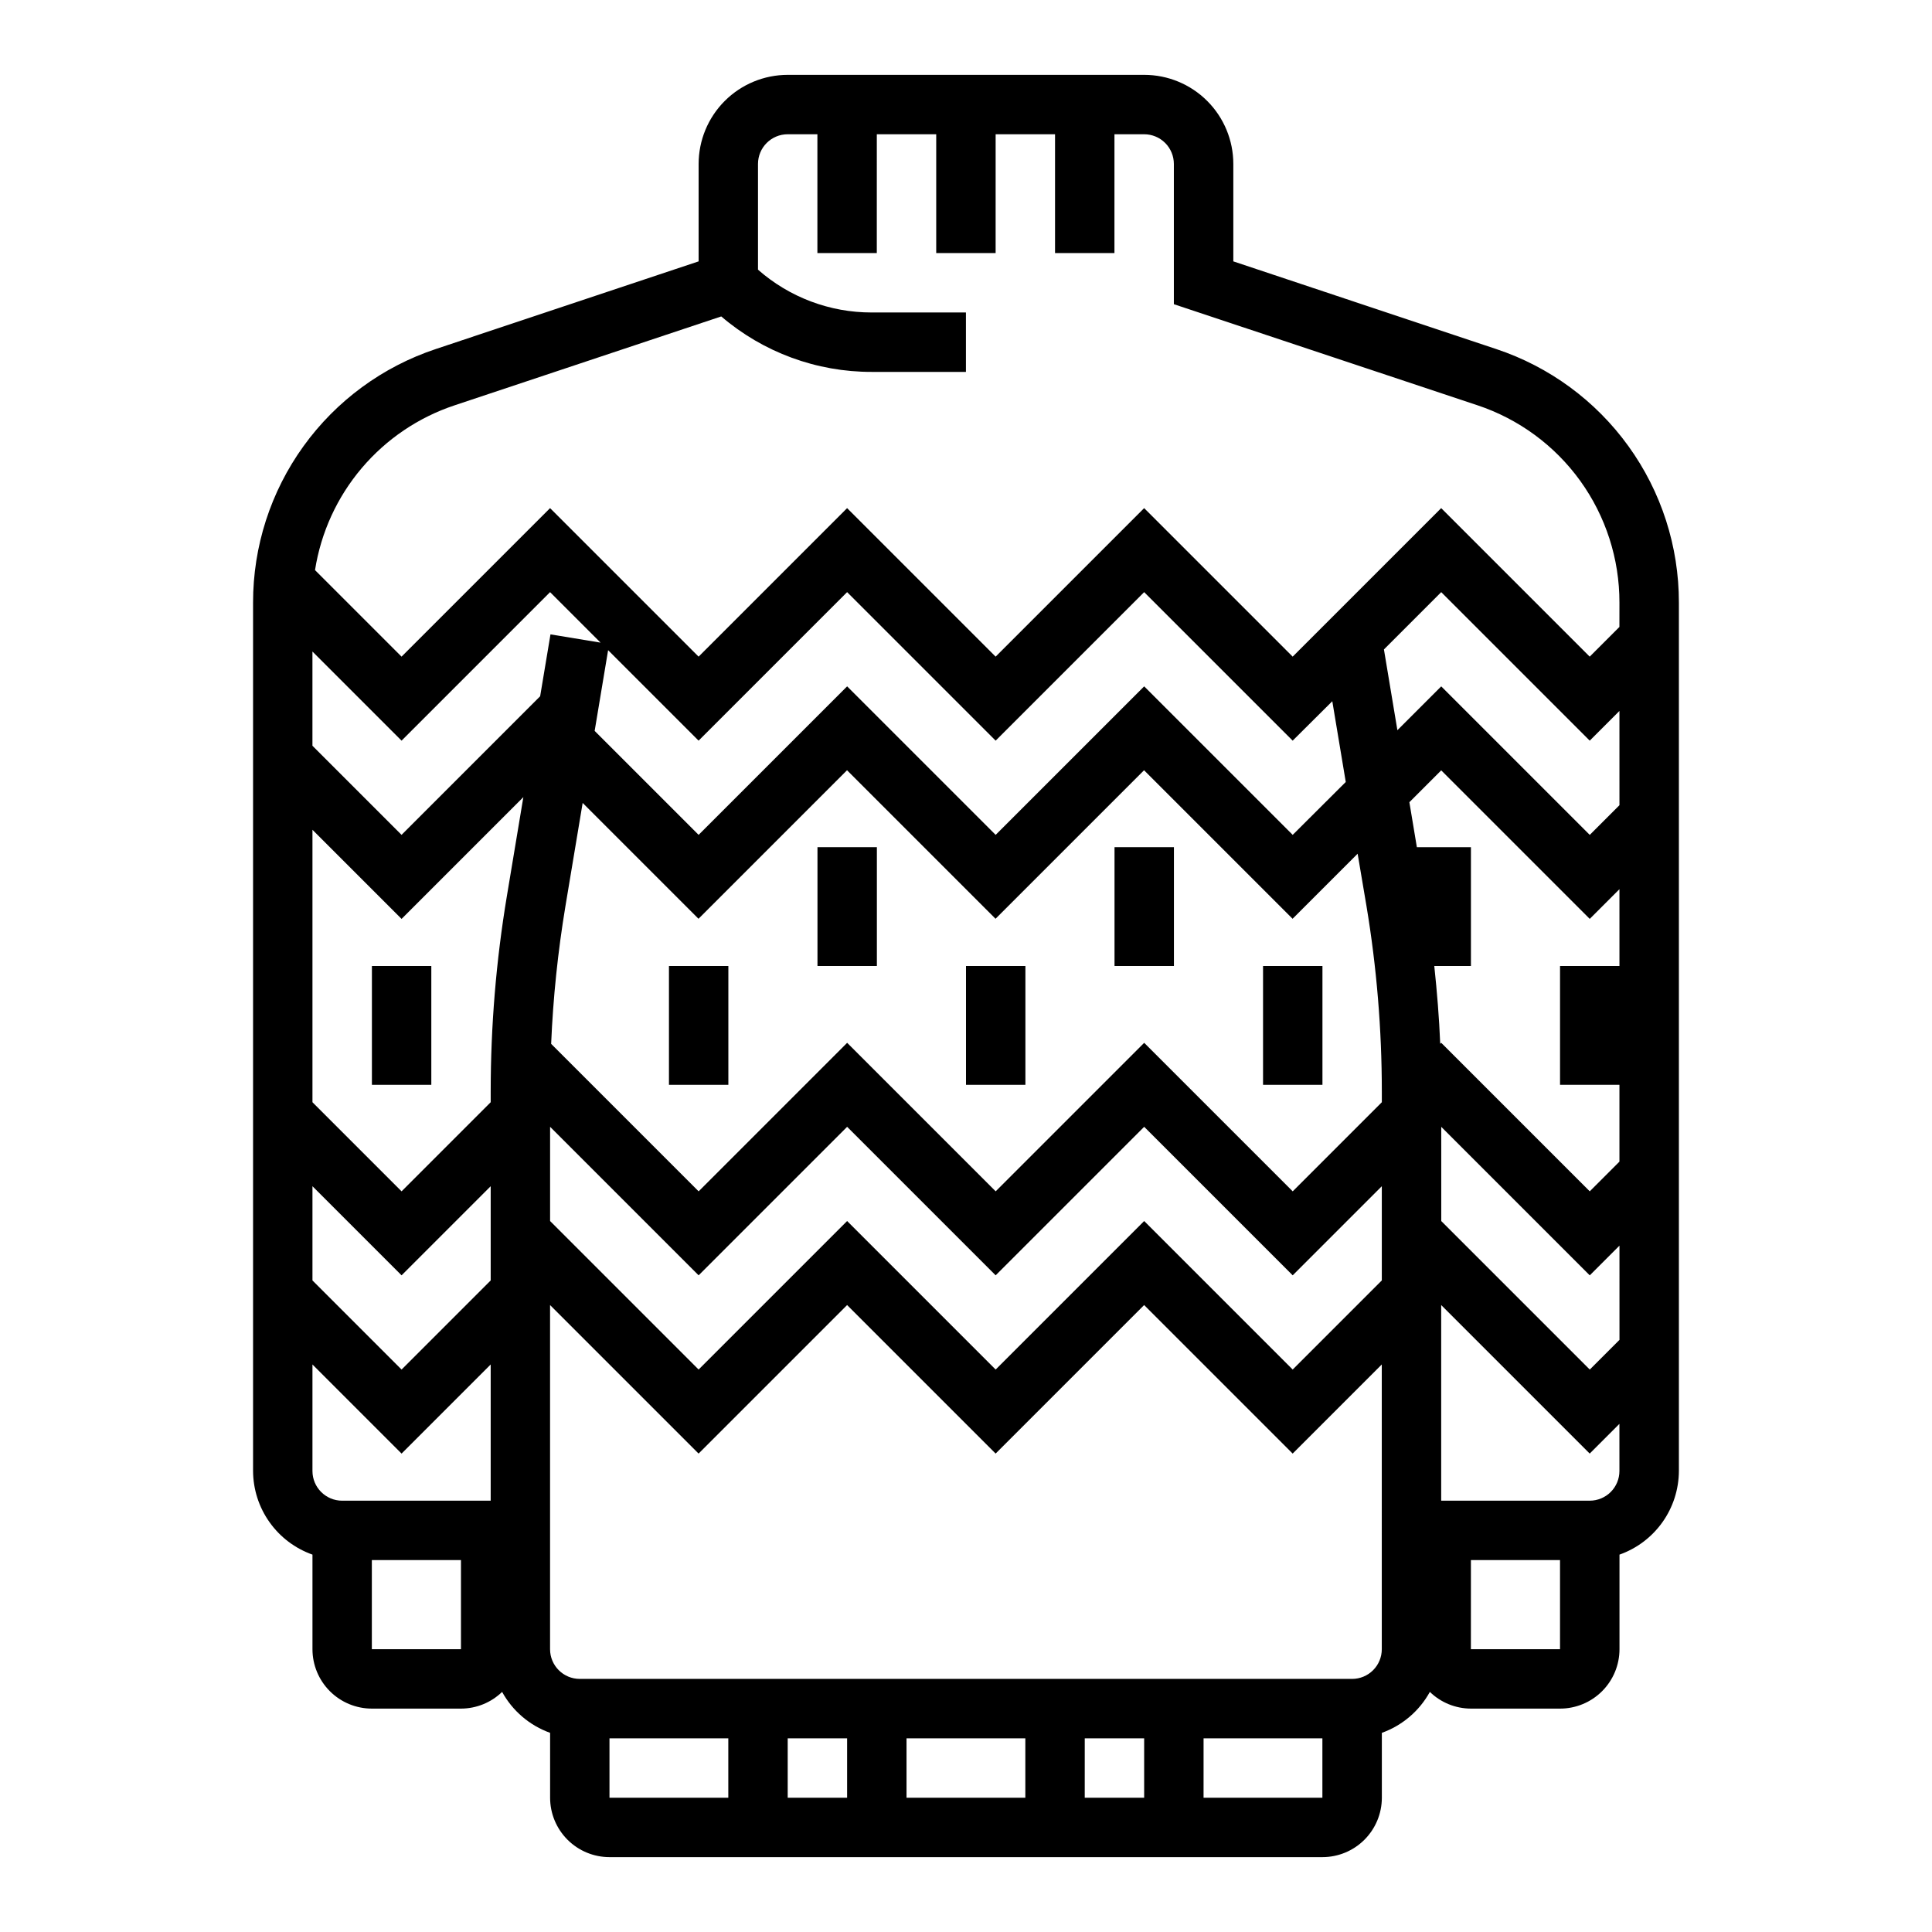 <?xml version="1.0" encoding="UTF-8"?>
<!-- The Best Svg Icon site in the world: iconSvg.co, Visit us! https://iconsvg.co -->
<svg fill="#000000" width="800px" height="800px" version="1.1" viewBox="144 144 512 512" xmlns="http://www.w3.org/2000/svg">
 <g>
  <path d="m540.48 236.49-69.637-23.223v-25.812c0-6.262-2.488-12.27-6.918-16.699-4.43-4.43-10.438-6.918-16.699-6.918h-94.465c-6.262 0-12.27 2.488-16.699 6.918-4.43 4.43-6.918 10.438-6.918 16.699v25.812l-69.637 23.223h0.004c-14.117 4.688-26.395 13.703-35.09 25.77-8.699 12.062-13.371 26.562-13.355 41.434v230.13c0.02 4.867 1.543 9.609 4.363 13.574 2.816 3.969 6.793 6.969 11.379 8.594v25.062c0 4.176 1.66 8.18 4.613 11.133s6.957 4.613 11.133 4.613h23.617c4.066-0.008 7.973-1.594 10.895-4.426 2.773 5.047 7.297 8.902 12.719 10.848v17.191c0 4.176 1.66 8.18 4.613 11.133s6.957 4.613 11.133 4.613h188.93c4.176 0 8.184-1.66 11.133-4.613 2.953-2.953 4.613-6.957 4.613-11.133v-17.191c5.422-1.945 9.945-5.801 12.723-10.848 2.918 2.832 6.824 4.418 10.895 4.426h23.617-0.004c4.176 0 8.18-1.66 11.133-4.613 2.953-2.953 4.613-6.957 4.613-11.133v-25.062c4.59-1.625 8.562-4.625 11.383-8.594 2.816-3.965 4.34-8.707 4.359-13.574v-230.13c0.016-14.871-4.656-29.371-13.355-41.434-8.695-12.066-20.973-21.082-35.086-25.77zm32.699 262.59-7.871 7.871-39.359-39.359-0.004-24.969 39.359 39.359 7.871-7.871zm-338.5 42.621c-4.348 0-7.875-3.523-7.875-7.871v-28.23l23.617 23.617 23.617-23.617v36.102zm271.45-157.6c2.707 16.254 4.066 32.703 4.07 49.184v2.816l-23.617 23.617-39.359-39.359-39.359 39.359-39.359-39.359-39.359 39.359-39.086-39.086v0.004c0.516-12.246 1.785-24.445 3.793-36.535l4.559-27.316 30.699 30.699 39.359-39.359 39.359 39.359 39.359-39.359 39.359 39.359 17.238-17.238zm-227.81-2.582c-2.848 17.109-4.277 34.422-4.281 51.766v2.816l-23.617 23.617-23.617-23.617v-72.199l23.617 23.617 32.273-32.273zm-27.898 125.43-23.617-23.617v-24.969l23.617 23.617 23.617-23.617v24.969zm39.359-64.332 39.359 39.359 39.359-39.359 39.359 39.359 39.359-39.359 39.359 39.359 23.617-23.617v24.969l-23.617 23.617-39.359-39.359-39.359 39.359-39.359-39.359-39.359 39.359-39.359-39.359zm283.39-42.617h-15.746v31.488h15.742v20.355l-7.871 7.871-39.359-39.359-0.262 0.262c-0.285-6.887-0.844-13.762-1.574-20.617h9.711v-31.488h-14.328l-1.984-11.918 8.438-8.441 39.359 39.359 7.871-7.871zm0-42.617-7.871 7.871-39.359-39.359-11.617 11.617-3.566-21.402 15.18-15.188 39.359 39.359 7.871-7.871zm-76.098-27.551 3.566 21.402-14.062 14.016-39.359-39.359-39.359 39.359-39.359-39.359-39.359 39.359-27.551-27.551 3.566-21.395 23.98 23.977 39.359-39.359 39.359 39.359 39.359-39.359 39.359 39.359zm-207.19-17.715-2.738 16.398-36.73 36.734-23.617-23.617v-24.969l23.617 23.617 39.359-39.359 13.383 13.383zm-47.34 268.94v-23.617h23.617v23.617zm62.977 39.359v-15.742h31.488v15.742zm47.23 0v-15.742h15.742v15.742zm31.488 0v-15.742h31.488v15.742zm47.23 0 0.004-15.742h15.742v15.742zm31.488 0 0.004-15.742h31.488v15.742zm47.23-39.359h0.004c0 2.09-0.828 4.09-2.305 5.566-1.477 1.477-3.481 2.305-5.566 2.305h-204.67c-4.348 0-7.875-3.523-7.875-7.871v-91.203l39.359 39.359 39.359-39.359 39.359 39.359 39.359-39.359 39.359 39.359 23.617-23.617 0.004 75.461zm23.617 0 0.004-23.617h23.617v23.617zm31.488-39.359h-39.359v-51.844l39.359 39.359 7.871-7.871 0.004 12.484c0 2.086-0.828 4.09-2.305 5.566-1.477 1.477-3.481 2.305-5.566 2.305zm7.871-231.55-7.871 7.871-39.359-39.359-39.359 39.359-39.359-39.359-39.359 39.359-39.359-39.359-39.359 39.359-39.359-39.359-39.359 39.359-22.93-22.93h-0.004c1.566-9.977 5.844-19.324 12.371-27.027s15.047-13.465 24.625-16.648l70.66-23.555c11.109 9.512 25.258 14.727 39.879 14.699h24.965v-15.746h-24.965c-11.094 0.016-21.809-4.019-30.141-11.344v-28.016c0-4.348 3.523-7.871 7.871-7.871h7.871v31.488h15.742l0.004-31.488h15.742v31.488h15.742l0.004-31.488h15.742v31.488h15.742l0.004-31.488h7.871c2.09 0 4.09 0.828 5.566 2.305 1.477 1.477 2.305 3.481 2.305 5.566v37.164l80.398 26.766c10.984 3.648 20.539 10.668 27.305 20.059 6.762 9.391 10.395 20.676 10.379 32.25z"/>
  <path d="m242.56 400h15.742v31.488h-15.742z"/>
  <path d="m321.28 400h15.742v31.488h-15.742z"/>
  <path d="m400 400h15.742v31.488h-15.742z"/>
  <path d="m478.72 400h15.742v31.488h-15.742z"/>
  <path d="m439.36 368.51h15.742v31.488h-15.742z"/>
  <path d="m360.64 368.51h15.742v31.488h-15.742z"/>
 </g>
</svg>
